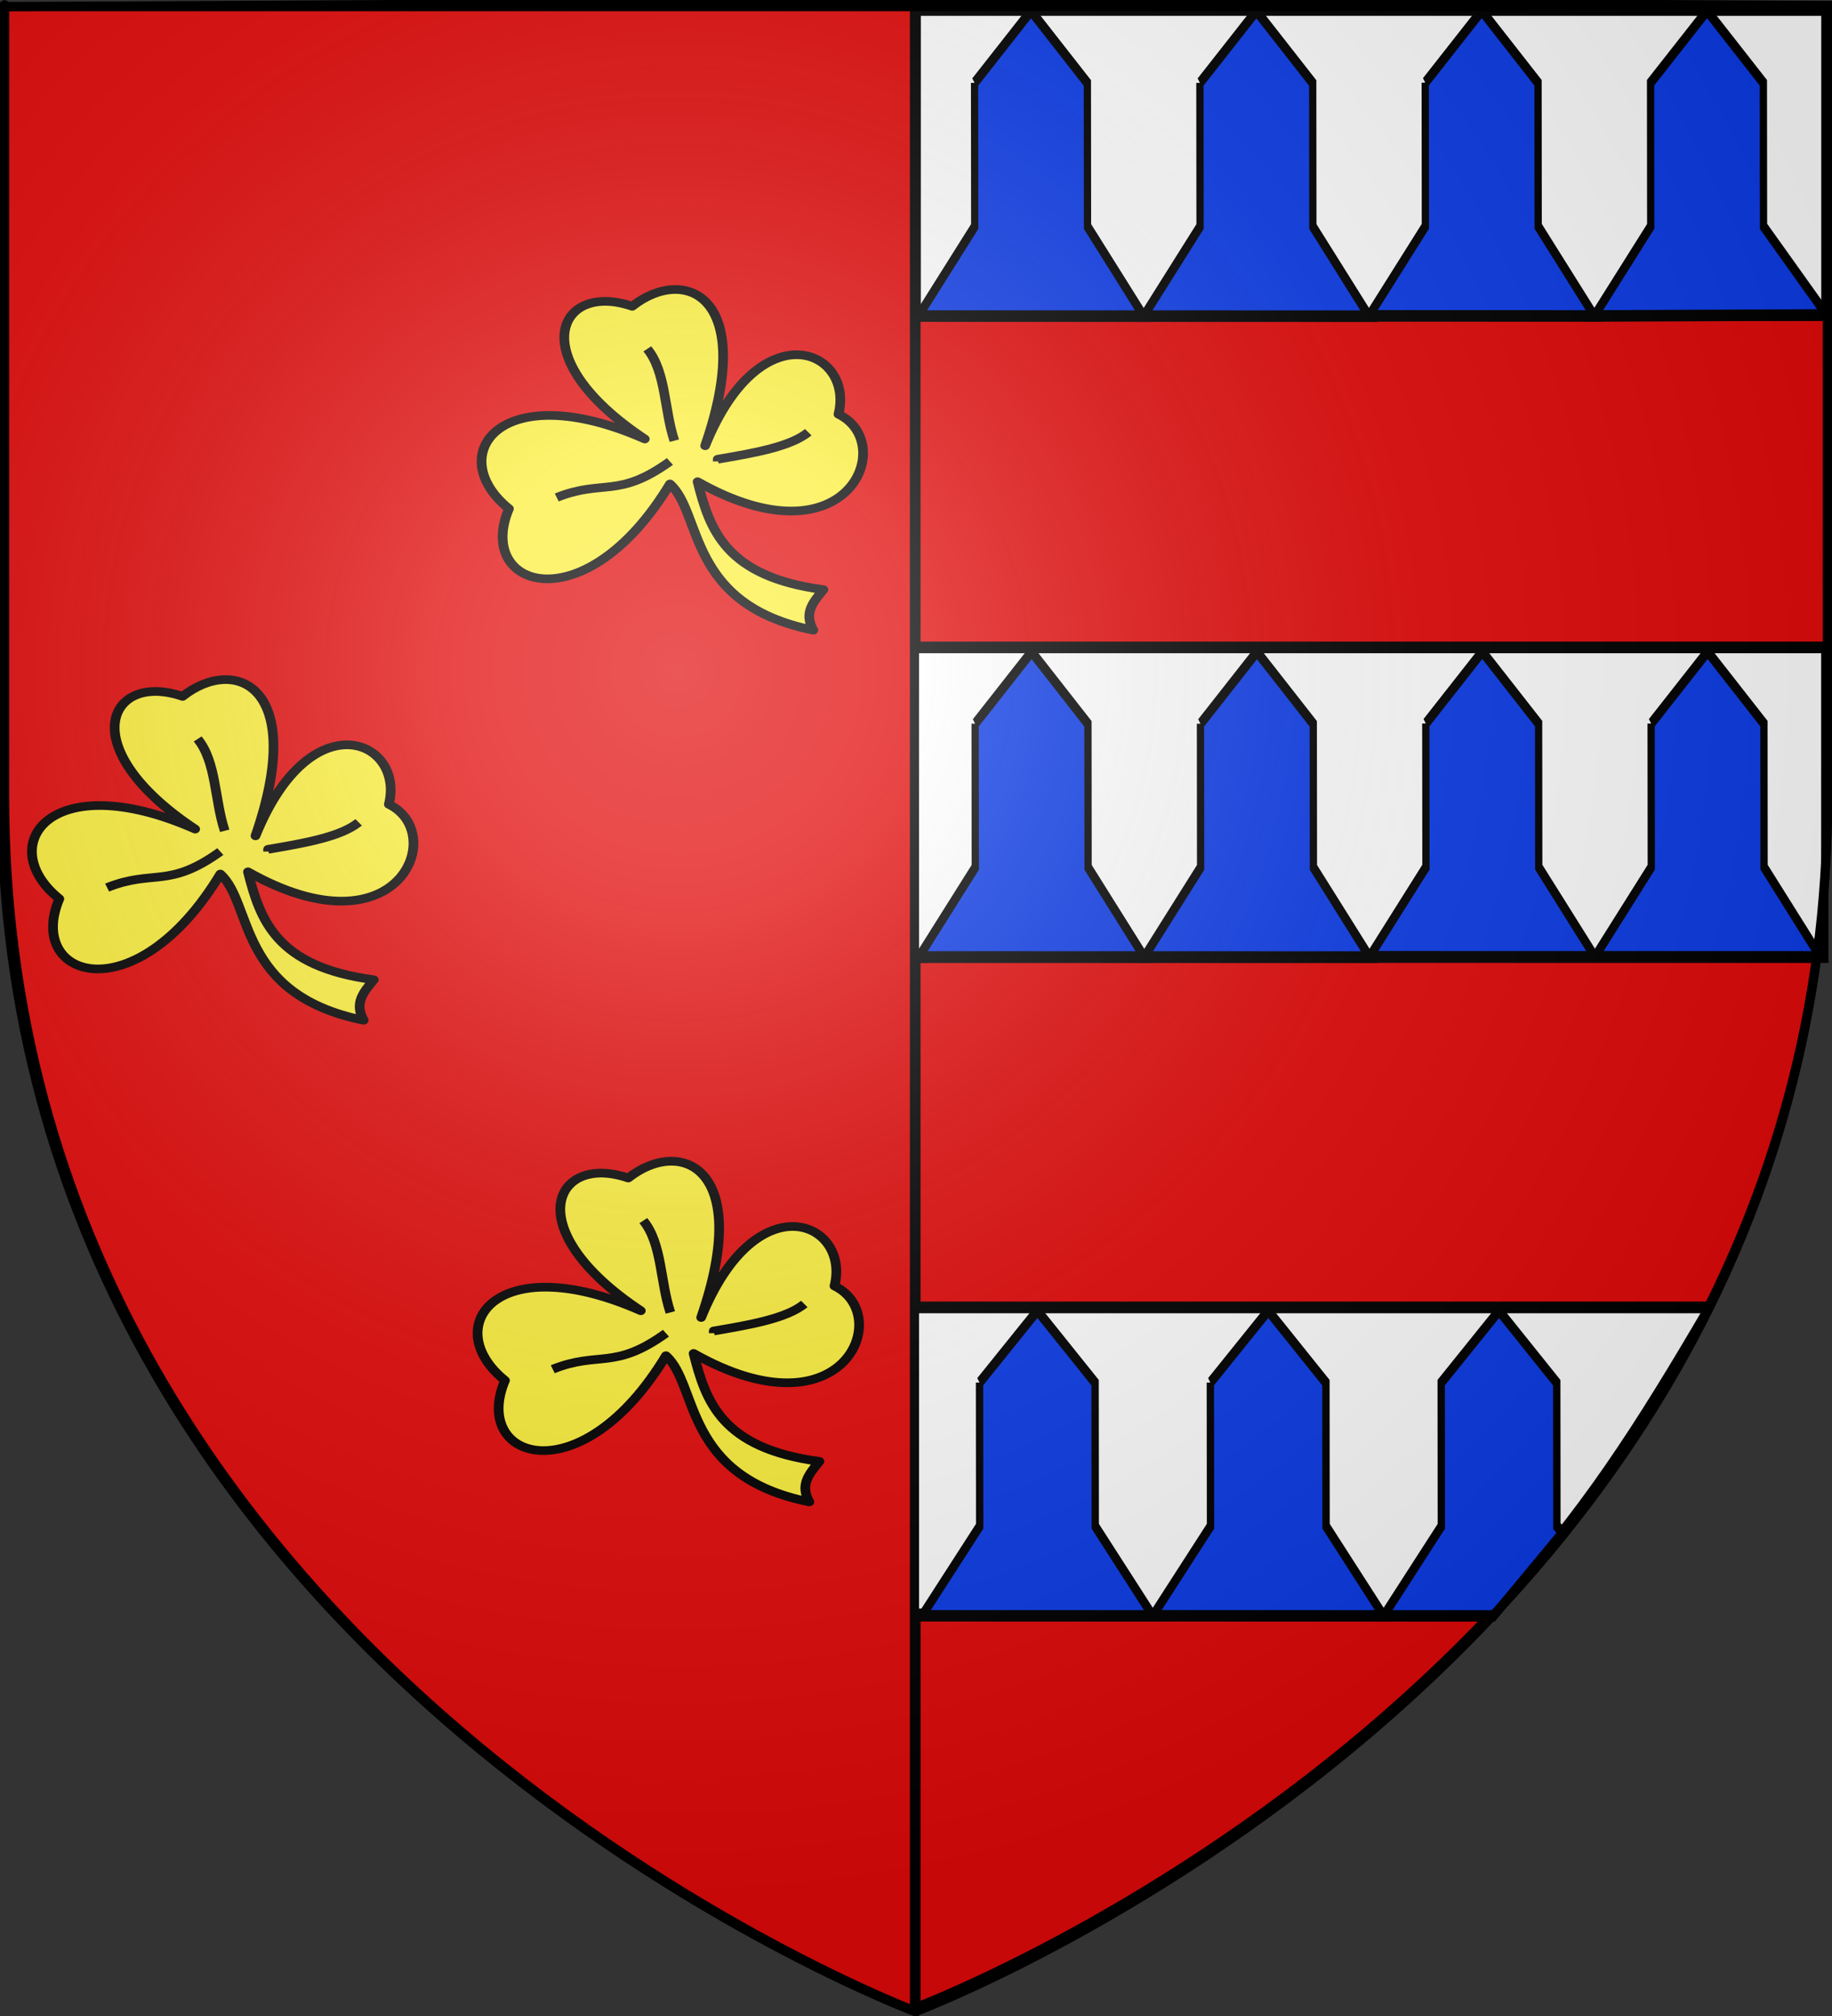 <?xml version="1.0" encoding="UTF-8" standalone="no"?>
<svg
   xmlns:dc="http://purl.org/dc/elements/1.1/"
   xmlns:cc="http://creativecommons.org/ns#"
   xmlns:rdf="http://www.w3.org/1999/02/22-rdf-syntax-ns#"
   xmlns:svg="http://www.w3.org/2000/svg"
   xmlns="http://www.w3.org/2000/svg"
   xmlns:xlink="http://www.w3.org/1999/xlink"
   xmlns:sodipodi="http://sodipodi.sourceforge.net/DTD/sodipodi-0.dtd"
   xmlns:inkscape="http://www.inkscape.org/namespaces/inkscape"
   height="660"
   width="600"
   version="1.0"
   id="svg2"
   sodipodi:version="0.32"
   inkscape:version="0.48.1 r9760"
   sodipodi:docname="Blason_Hermin.svg"
   inkscape:export-filename="/Users/olivier/Desktop/Blason Rouge/Blason_Vide_3D.png"
   inkscape:export-xdpi="144"
   inkscape:export-ydpi="144"
   inkscape:output_extension="org.inkscape.output.svg.inkscape">
  <rect width="100%" height="100%" fill="#333333" stroke="none"/>
  <sodipodi:namedview
     inkscape:window-height="671"
     inkscape:window-width="1280"
     inkscape:pageshadow="2"
     inkscape:pageopacity="0.0"
     guidetolerance="10.0"
     gridtolerance="10.0"
     objecttolerance="10.0"
     borderopacity="1.0"
     bordercolor="#666666"
     pagecolor="#ffffff"
     id="base"
     showgrid="false"
     height="660px"
     inkscape:zoom="0.68502379"
     inkscape:cx="299.55021"
     inkscape:cy="330.64517"
     inkscape:window-x="0"
     inkscape:window-y="0"
     inkscape:current-layer="layer4"
     showguides="true"
     inkscape:guide-bbox="true"
     inkscape:window-maximized="0" />
  <desc
     id="desc4">Flag of Canton of Valais (Wallis)</desc>
  <defs
     id="defs6">
    <linearGradient
       id="linearGradient2893">
      <stop
         style="stop-color:white;stop-opacity:0.314;"
         offset="0"
         id="stop2895" />
      <stop
         id="stop2897"
         offset="0.19"
         style="stop-color:white;stop-opacity:0.251;" />
      <stop
         style="stop-color:#6b6b6b;stop-opacity:0.125;"
         offset="0.6"
         id="stop2901" />
      <stop
         style="stop-color:black;stop-opacity:0.125;"
         offset="1"
         id="stop2899" />
    </linearGradient>
    <radialGradient
       inkscape:collect="always"
       xlink:href="#linearGradient2893"
       id="radialGradient3163"
       gradientUnits="userSpaceOnUse"
       gradientTransform="matrix(1.353,0,0,1.349,-77.629,-85.747)"
       cx="221.445"
       cy="226.331"
       fx="221.445"
       fy="226.331"
       r="300" />
  </defs>
  <g
     inkscape:groupmode="layer"
     id="layer3"
     inkscape:label="Fond écu"
     style="display:inline">
    <g
       transform="matrix(1.455,0,0,1.378,-185.073,-415.312)"
       id="g3371"
       inkscape:label="Calque 1" />
    <path
       id="path4935"
       style="fill:#e20909;fill-opacity:1;fill-rule:evenodd;stroke:#000000;stroke-width:2.998;stroke-miterlimit:4;stroke-opacity:1;stroke-dasharray:none;display:inline"
       d="m 299.999,657.21 c 0,-275.013 0,-327.345 0,-657.002 l 298.602,1.585 0,258.194 c 0,285.057 -298.602,397.222 -298.602,397.222 z"
       sodipodi:nodetypes="ccccc"
       inkscape:connector-curvature="0" />
    <g
       id="g5696"
       inkscape:label="Calque 1"
       transform="matrix(0.738,0,0,1.175,153.914,-480.883)"
       style="stroke:#000000;stroke-opacity:1;stroke-width:3.22;stroke-miterlimit:4;stroke-dasharray:none">
      <g
         id="g10974"
         style="stroke:#000000;stroke-opacity:1;stroke-width:3.22;stroke-miterlimit:4;stroke-dasharray:none">
        <rect
           style="fill:#ffffff;fill-opacity:1;stroke:#000000;stroke-width:2.635;stroke-miterlimit:4;stroke-opacity:1;stroke-dasharray:none"
           id="rect10323"
           width="402.221"
           height="85"
           x="198.779"
           y="412.362" />
        <g
           id="g7774"
           style="fill:#0d3ce8;fill-opacity:1;stroke:#000000;stroke-opacity:1;stroke-width:3.22;stroke-miterlimit:4;stroke-dasharray:none"
           transform="translate(-1,64.95)">
          <path
             sodipodi:nodetypes="cccccccc"
             id="path7016"
             d="M 224.938,367.398 250,347.362 l 25,20.062 0.062,39.997 24.938,24.976 -100,-0.022 25,-24.957 -0.062,-40.022 z"
             style="fill:#0d3ce8;fill-opacity:1;stroke:#000000;stroke-opacity:1;stroke-width:3.22;stroke-miterlimit:4;stroke-dasharray:none"
             inkscape:connector-curvature="0" />
          <path
             sodipodi:nodetypes="cccccccc"
             id="path7018"
             d="M 324.938,367.412 350,347.376 l 25,20.062 0.062,39.997 24.938,24.976 -100,-0.022 25,-24.957 -0.062,-40.022 z"
             style="fill:#0d3ce8;fill-opacity:1;stroke:#000000;stroke-opacity:1;stroke-width:3.22;stroke-miterlimit:4;stroke-dasharray:none"
             inkscape:connector-curvature="0" />
          <path
             sodipodi:nodetypes="cccccccc"
             id="path7020"
             d="M 424.938,367.348 450,347.312 l 25,20.062 0.062,39.997 24.938,24.976 -100,-0.022 25,-24.957 -0.062,-40.022 z"
             style="fill:#0d3ce8;fill-opacity:1;stroke:#000000;stroke-opacity:1;stroke-width:3.22;stroke-miterlimit:4;stroke-dasharray:none"
             inkscape:connector-curvature="0" />
          <path
             sodipodi:nodetypes="cccccccc"
             id="path7022"
             d="M 524.938,367.362 550,347.326 l 25,20.062 0.062,39.997 28.022,24.671 L 500,432.341 l 25,-24.957 -0.062,-40.022 z"
             style="fill:#0d3ce8;fill-opacity:1;stroke:#000000;stroke-opacity:1;stroke-width:3.22;stroke-miterlimit:4;stroke-dasharray:none"
             inkscape:connector-curvature="0" />
        </g>
      </g>
    </g>
    <g
       style="display:inline;stroke:#000000;stroke-opacity:1;stroke-width:3.221;stroke-miterlimit:4;stroke-dasharray:none"
       id="g5767"
       inkscape:label="Calque 1"
       transform="matrix(0.738,0,0,1.175,154.1,-271.078)">
      <g
         id="g5769"
         style="stroke:#000000;stroke-width:3.221;stroke-miterlimit:4;stroke-opacity:1;stroke-dasharray:none">
        <rect
           style="fill:#ffffff;fill-opacity:1;stroke:#000000;stroke-width:3.245;stroke-miterlimit:4;stroke-opacity:1;stroke-dasharray:none"
           id="rect5771"
           width="601"
           height="86.276"
           x="0"
           y="411.086" />
        <g
           id="g5773"
           style="fill:#0d3ce8;fill-opacity:1;stroke:#000000;stroke-width:3.221;stroke-miterlimit:4;stroke-opacity:1;stroke-dasharray:none"
           transform="translate(-1,64.95)">
          <path
             sodipodi:nodetypes="cccccccc"
             id="path5775"
             d="M 24.938,367.384 50,347.348 75,367.411 75.062,407.408 100,432.384 0,432.362 25,407.406 24.938,367.384 z"
             style="fill:#0d3ce8;fill-opacity:1;stroke:#000000;stroke-width:3.221;stroke-miterlimit:4;stroke-opacity:1;stroke-dasharray:none"
             inkscape:connector-curvature="0" />
          <path
             sodipodi:nodetypes="cccccccc"
             id="path5777"
             d="M 124.938,367.398 150,347.362 l 25,20.062 0.062,39.997 24.938,24.976 -100,-0.022 25,-24.957 -0.062,-40.022 z"
             style="fill:#0d3ce8;fill-opacity:1;stroke:#000000;stroke-width:3.221;stroke-miterlimit:4;stroke-opacity:1;stroke-dasharray:none"
             inkscape:connector-curvature="0" />
          <path
             sodipodi:nodetypes="cccccccc"
             id="path5779"
             d="M 224.938,367.398 250,347.362 l 25,20.062 0.062,39.997 24.938,24.976 -100,-0.022 25,-24.957 -0.062,-40.022 z"
             style="fill:#0d3ce8;fill-opacity:1;stroke:#000000;stroke-width:3.221;stroke-miterlimit:4;stroke-opacity:1;stroke-dasharray:none"
             inkscape:connector-curvature="0" />
          <path
             sodipodi:nodetypes="cccccccc"
             id="path5781"
             d="M 324.938,367.412 350,347.376 l 25,20.062 0.062,39.997 24.938,24.976 -100,-0.022 25,-24.957 -0.062,-40.022 z"
             style="fill:#0d3ce8;fill-opacity:1;stroke:#000000;stroke-width:3.221;stroke-miterlimit:4;stroke-opacity:1;stroke-dasharray:none"
             inkscape:connector-curvature="0" />
          <path
             sodipodi:nodetypes="cccccccc"
             id="path5783"
             d="M 424.938,367.348 450,347.312 l 25,20.062 0.062,39.997 24.938,24.976 -100,-0.022 25,-24.957 -0.062,-40.022 z"
             style="fill:#0d3ce8;fill-opacity:1;stroke:#000000;stroke-width:3.221;stroke-miterlimit:4;stroke-opacity:1;stroke-dasharray:none"
             inkscape:connector-curvature="0" />
          <path
             sodipodi:nodetypes="cccccccc"
             id="path5785"
             d="M 524.938,367.362 550,347.326 l 25,20.062 0.062,39.997 24.938,24.976 -100,-0.022 25,-24.957 -0.062,-40.022 z"
             style="fill:#0d3ce8;fill-opacity:1;stroke:#000000;stroke-width:3.221;stroke-miterlimit:4;stroke-opacity:1;stroke-dasharray:none"
             inkscape:connector-curvature="0" />
        </g>
      </g>
    </g>
    <g
       style="display:inline;stroke:#000000;stroke-opacity:1;stroke-width:3.183;stroke-miterlimit:4;stroke-dasharray:none"
       id="g5847"
       inkscape:label="Calque 1"
       transform="matrix(0.756,0,0,1.175,229.788,-92.861)">
      <g
         id="g5849"
         style="stroke:#000000;stroke-opacity:1;stroke-width:3.183;stroke-miterlimit:4;stroke-dasharray:none">
        <path
           style="fill:#ffffff;fill-opacity:1;stroke:#000000;stroke-width:3.251;stroke-linejoin:round;stroke-miterlimit:4;stroke-opacity:1;stroke-dasharray:none"
           d="m 57.485,486.067 0,-42.762 218.729,0 160.177,0 c -30.886,34.001 -54.724,58.065 -94.102,85.525 l -66.076,0 -218.729,0 z"
           id="path3911"
           inkscape:connector-curvature="0"
           sodipodi:nodetypes="cccccccc" />
      </g>
    </g>
    <path
       id="path2855"
       style="fill:#e20909;fill-opacity:1;fill-rule:evenodd;stroke:#000000;stroke-width:3;stroke-linecap:butt;stroke-linejoin:miter;stroke-opacity:1;display:inline;stroke-miterlimit:4;stroke-dasharray:none"
       d="m 299.5,658.5 c 0,-275.393 0,-327.798 0,-657.91 L 0.5,2.177 l 0,258.551 c 0,285.451 298.999,397.771 298.999,397.771 z"
       sodipodi:nodetypes="ccccc"
       inkscape:connector-curvature="0" />
    <g
       id="g6682"
       transform="translate(-316.892,226.489)"
       style="fill:#fcef3c;stroke:#000000;stroke-opacity:1;stroke-width:3;stroke-miterlimit:4;stroke-dasharray:none">
      <g
         style="fill:#fcef3c;stroke:#000000;stroke-width:4.325;stroke-linejoin:round;stroke-miterlimit:4;stroke-opacity:1;stroke-dasharray:none;display:inline"
         transform="matrix(0.734,0,0,0.656,739.79,-193.975)"
         id="g3234">
        <path
           style="fill:#fcef3c;fill-opacity:1;fill-rule:evenodd;stroke:#000000;stroke-width:4.325;stroke-linecap:butt;stroke-linejoin:round;stroke-miterlimit:4;stroke-opacity:1;stroke-dasharray:none"
           d="m -261.517,172.882 c 24.655,-68.121 66.719,-47.683 59.487,-15.713 26.695,14.306 4.331,76.076 -62.854,33.672 5.426,24.088 12.557,47.388 56.12,53.875 -4.242,5.819 -8.963,11.479 -4.49,20.203 -56.518,-12.714 -49.401,-58.454 -63.976,-72.955 -37.792,69.955 -86.974,52.141 -71.833,12.346 -29.471,-26.478 -4.196,-66.676 60.609,-34.794 -55.182,-40.882 -38.357,-78.819 -5.612,-66.221 23.234,-20.51 55.851,-5.606 32.549,69.588 z"
           id="path3236"
           sodipodi:nodetypes="cccccccccc"
           inkscape:connector-curvature="0" />
        <path
           style="fill:#fcef3c;fill-opacity:1;fill-rule:evenodd;stroke:#000000;stroke-width:4.325;stroke-linecap:butt;stroke-linejoin:round;stroke-miterlimit:4;stroke-opacity:1;stroke-dasharray:none"
           d="m -215.499,166.148 c -8.011,7.219 -24.115,10.391 -40.406,13.469 l 0,1.122 0,0"
           id="path3238"
           sodipodi:nodetypes="cccc"
           inkscape:connector-curvature="0" />
        <path
           style="fill:#fcef3c;fill-opacity:1;fill-rule:evenodd;stroke:#000000;stroke-width:4.325;stroke-linecap:butt;stroke-linejoin:round;stroke-miterlimit:4;stroke-opacity:1;stroke-dasharray:none"
           d="m -287.332,124.539 c 8.388,11.441 7.504,30.566 12.074,45.825"
           id="path3240"
           sodipodi:nodetypes="cc"
           inkscape:connector-curvature="0" />
        <path
           style="fill:#fcef3c;fill-opacity:1;fill-rule:evenodd;stroke:#000000;stroke-width:4.325;stroke-linecap:butt;stroke-linejoin:round;stroke-miterlimit:4;stroke-opacity:1;stroke-dasharray:none"
           d="m -277.23,180.739 c -23.199,18.657 -29.693,8.706 -50.508,17.958"
           id="path3242"
           sodipodi:nodetypes="cc"
           inkscape:connector-curvature="0" />
      </g>
      <use
         x="0"
         y="0"
         xlink:href="#g3234"
         id="use6690"
         transform="translate(-1.303,285.392)"
         width="600"
         height="660"
         style="stroke:#000000;stroke-opacity:1;stroke-width:3;stroke-miterlimit:4;stroke-dasharray:none" />
      <use
         x="0"
         y="0"
         xlink:href="#use6690"
         id="use6692"
         transform="translate(-145.954,-157.682)"
         width="600"
         height="660"
         style="stroke:#000000;stroke-opacity:1;stroke-width:3;stroke-miterlimit:4;stroke-dasharray:none" />
    </g>
  </g>
  <g
     inkscape:groupmode="layer"
     id="layer4"
     inkscape:label="Meubles">
    <g
       id="g5853"
       style="fill:#0d3ce8;fill-opacity:1;display:inline;stroke:#000000;stroke-opacity:1;stroke-width:3.183;stroke-miterlimit:4;stroke-dasharray:none"
       transform="matrix(0.756,0,0,1.175,226.355,20.938)">
      <path
         sodipodi:nodetypes="cccccccc"
         id="path5857"
         d="M 124.938,367.398 150,347.362 l 25,20.062 0.062,39.997 24.938,24.976 -100,-0.022 25,-24.957 -0.062,-40.022 z"
         style="fill:#0d3ce8;fill-opacity:1;stroke:#000000;stroke-opacity:1;stroke-width:3.183;stroke-miterlimit:4;stroke-dasharray:none"
         inkscape:connector-curvature="0" />
      <path
         sodipodi:nodetypes="cccccccc"
         id="path5859"
         d="M 224.938,367.398 250,347.362 l 25,20.062 0.062,39.997 24.938,24.976 -100,-0.022 25,-24.957 -0.062,-40.022 z"
         style="fill:#0d3ce8;fill-opacity:1;stroke:#000000;stroke-opacity:1;stroke-width:3.183;stroke-miterlimit:4;stroke-dasharray:none"
         inkscape:connector-curvature="0" />
      <path
         sodipodi:nodetypes="cccccccccc"
         id="path5861"
         d="M 324.938,367.412 350,347.376 l 25,20.062 0.062,39.997 2.529,1.711 -29.997,23.264 L 300,432.39 325,407.434 324.938,367.412 z"
         style="fill:#0d3ce8;fill-opacity:1;stroke:#000000;stroke-width:3.183;stroke-miterlimit:4;stroke-opacity:1;stroke-dasharray:none"
         inkscape:connector-curvature="0" />
    </g>
  </g>
  <g
     inkscape:groupmode="layer"
     id="layer2"
     inkscape:label="Reflet final"
     sodipodi:insensitive="true">
    <path
       sodipodi:nodetypes="cccccc"
       d="m 300,658.5 c 0,0 298.5,-112.32 298.5,-397.772 0,-285.452 0,-258.552 0,-258.552 l -597,0 0,258.552 C 1.5,546.18 300,658.5 300,658.5 z"
       style="fill:url(#radialGradient3163);fill-opacity:1;fill-rule:evenodd;stroke:none"
       id="path2875"
       inkscape:export-xdpi="144"
       inkscape:export-ydpi="144"
       inkscape:connector-curvature="0" />
  </g>
  <g
     inkscape:groupmode="layer"
     id="layer1"
     inkscape:label="Contour final"
     sodipodi:insensitive="true">
    <path
       sodipodi:nodetypes="cccccc"
       d="M 300,658.5 C 300,658.5 1.5,546.18 1.5,260.728 C 1.5,-24.723 1.5,2.176 1.5,2.176 L 598.5,2.176 L 598.5,260.728 C 598.5,546.18 300,658.5 300,658.5 z "
       style="opacity:1;fill:none;fill-opacity:1;fill-rule:evenodd;stroke:#000000;stroke-width:3;stroke-linecap:butt;stroke-linejoin:miter;stroke-miterlimit:4;stroke-dasharray:none;stroke-opacity:1"
       id="path1411"
       inkscape:export-xdpi="144"
       inkscape:export-ydpi="144" />
  </g>
</svg>
